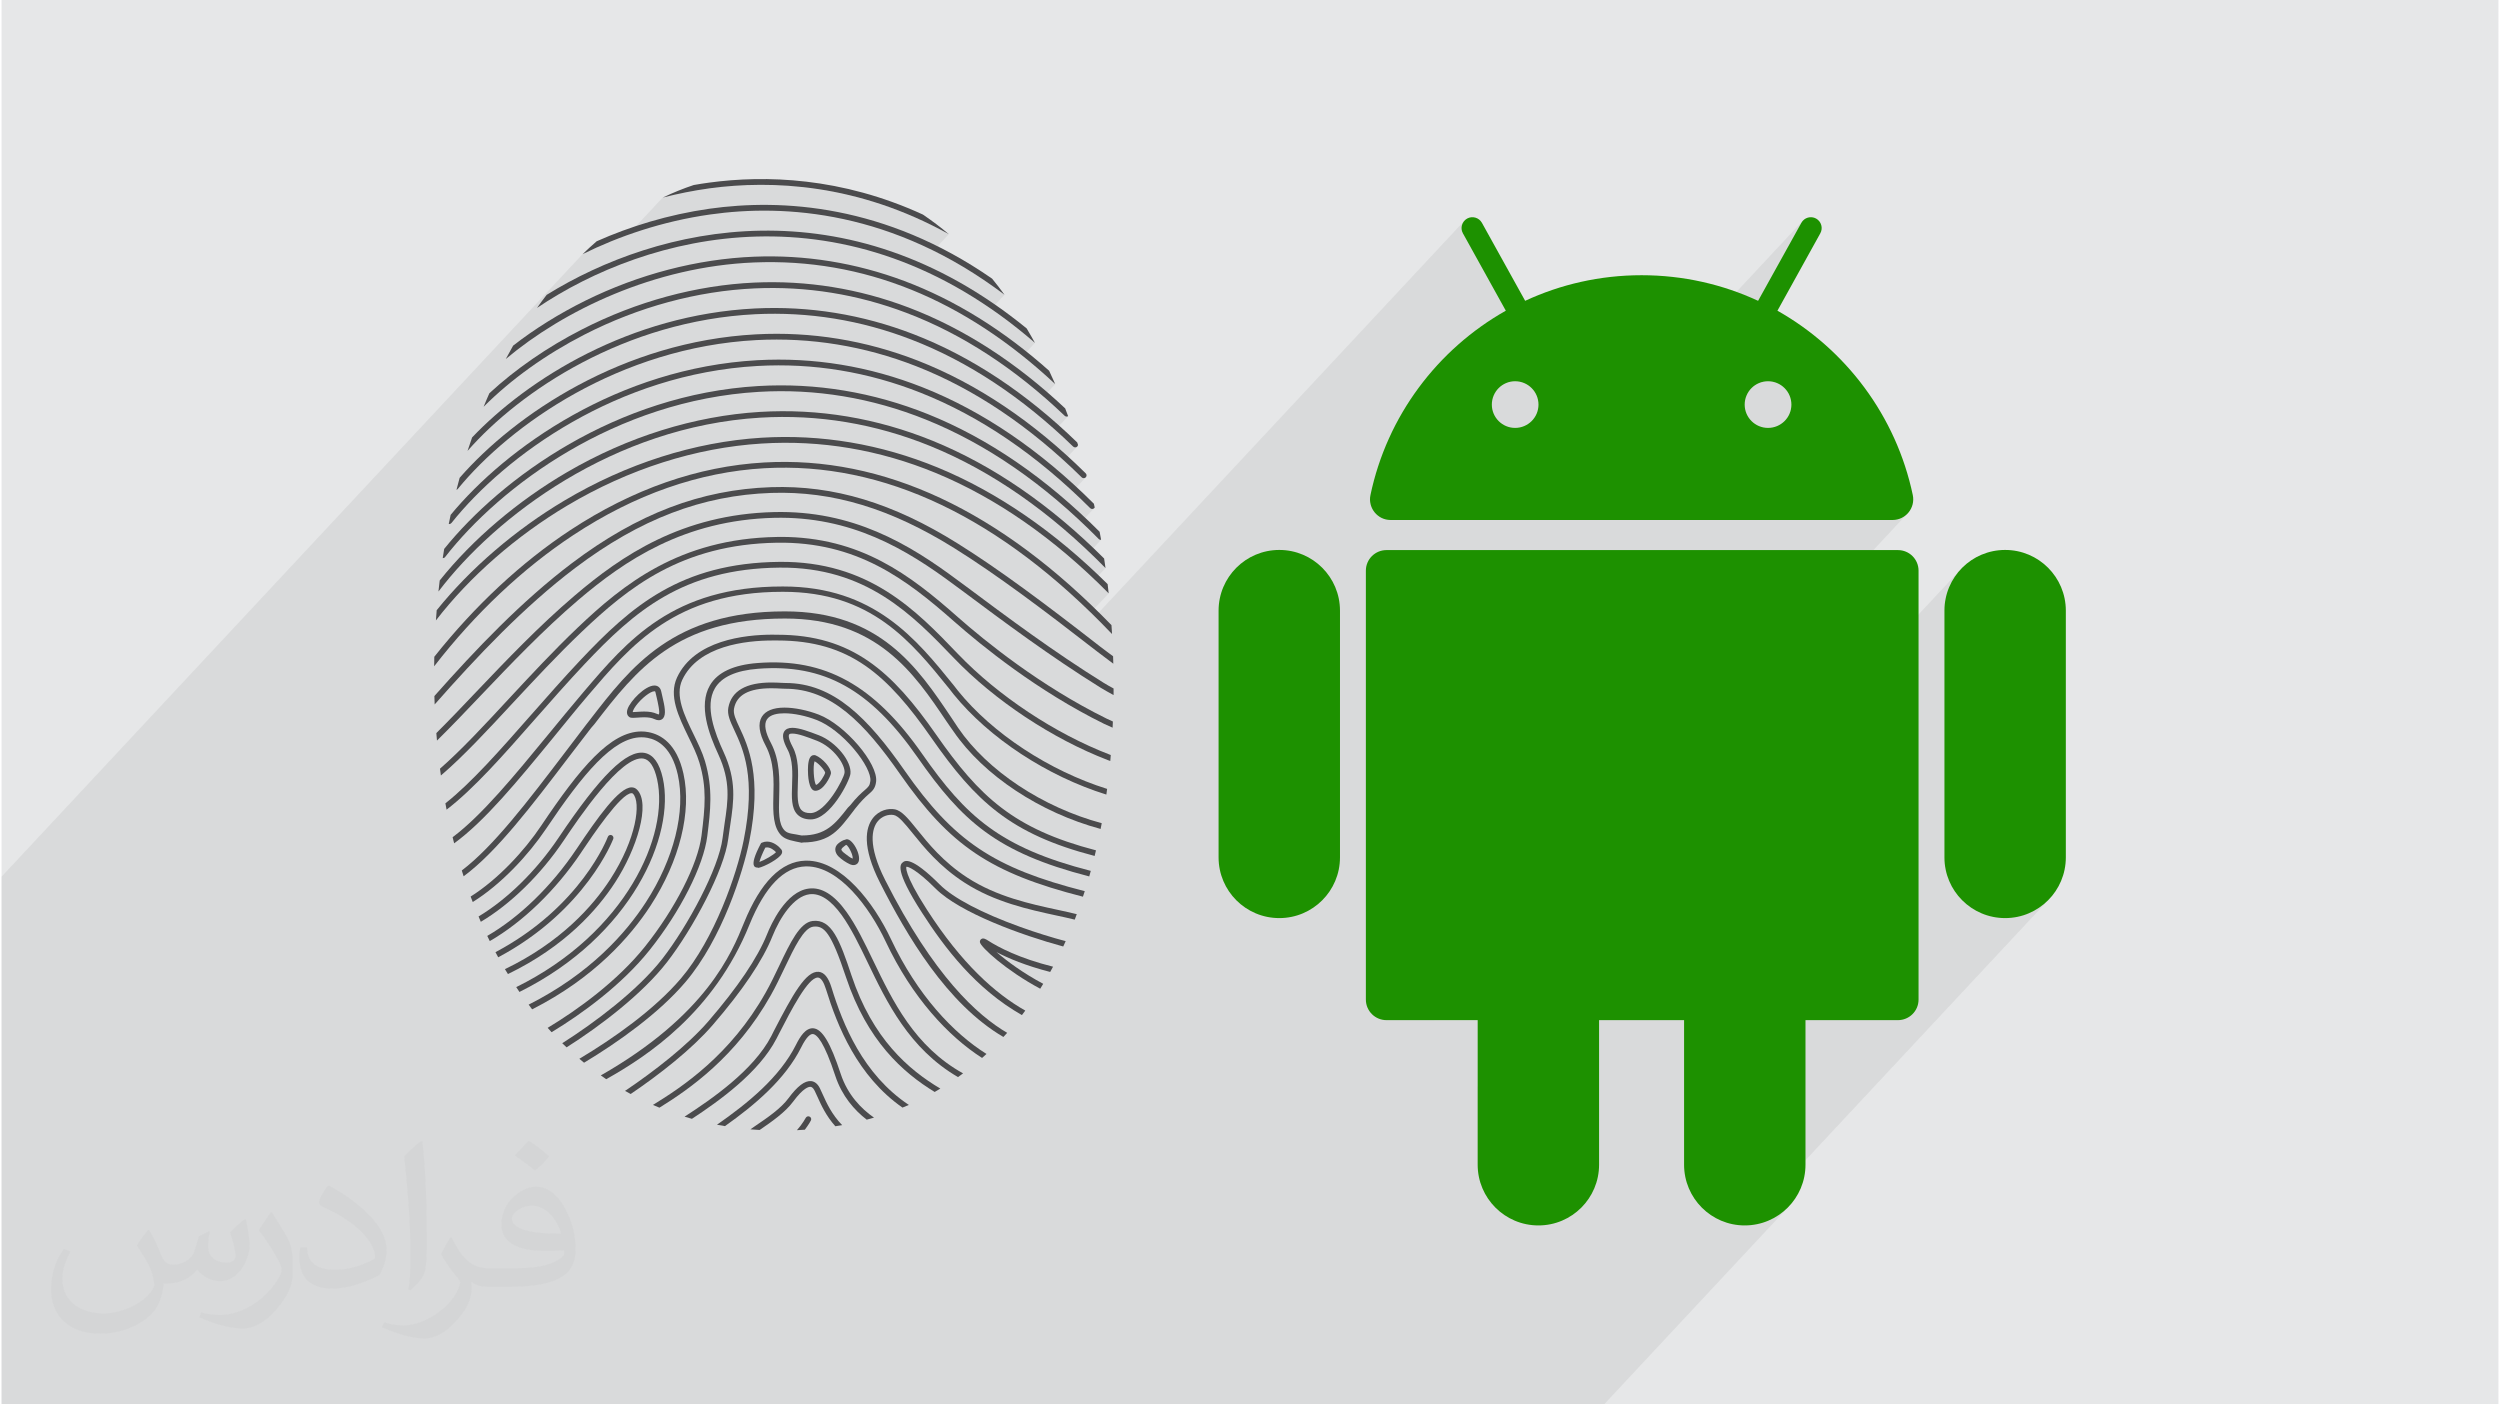 <?xml version="1.0" encoding="UTF-8"?>
<!DOCTYPE svg PUBLIC "-//W3C//DTD SVG 1.0//EN" "http://www.w3.org/TR/2001/REC-SVG-20010904/DTD/svg10.dtd">
<!-- Creator: CorelDRAW 2017 -->
<svg xmlns="http://www.w3.org/2000/svg" xml:space="preserve" width="356px" height="200px" version="1.0" shape-rendering="geometricPrecision" text-rendering="geometricPrecision" image-rendering="optimizeQuality" fill-rule="evenodd" clip-rule="evenodd"
viewBox="0 0 35600 20025"
 xmlns:xlink="http://www.w3.org/1999/xlink">
 <g id="Layer_x0020_1">
  <g id="_2384790638448">
   <path fill="#E6E7E8" d="M0 0l35600 0 0 20025 -35600 0 0 -20025z"/>
   <path fill="#373435" fill-opacity="0.078" d="M25679 3151l-3979 4263 -1200 0 1316 -1410 41 -49 30 -57 20 -62 6 -67 -6 -68 -20 -62 -30 -56 -41 -50 -49 -40 -57 -31 -62 -20 -68 -6 -67 6 -62 20 -57 31 -49 40 -1706 1828 -17 -11 -45 -45 -35 -53 -22 -61 -9 -64 6 -68 50 -210 61 -204 72 -201 82 -195 34 -71 1631 -1748 -612 -1104 -12 -28 -6 -30 0 -30 5 -29 11 -28 16 -25 -5260 5636 -55 -54 -5 -5 256 -273 -147 -145 -52 -50 154 -165 -147 -147 -82 -79 166 -178 -5 0 -4 0 -5 0 -5 -2 -4 -1 -4 -3 -4 -3 -4 -3 -145 -144 -102 -97 186 -200 -1 1 -1 1 -7 5 -7 4 -7 2 -8 1 -8 -1 -8 -2 -7 -4 -6 -5 -143 -139 -107 -100 187 -200 -7 5 -7 4 -7 2 -8 1 -8 -1 -8 -2 -7 -4 -6 -5 -139 -134 -113 -104 189 -201 -7 5 -7 4 -7 2 -8 1 -8 -1 -8 -2 -7 -3 -7 -6 -135 -129 -119 -108 183 -196 -6 3 -6 2 -7 1 -6 0 -7 -2 -6 -2 -6 -3 -6 -5 -132 -124 -134 -119 -34 -30 166 -178 -122 -112 -123 -108 -124 -105 -95 -76 175 -187 -252 -209 -253 -191 -119 -82 190 -204 -148 -110 -149 -102 -147 -97 -148 -91 -147 -85 -146 -79 -128 -65 219 -235 -242 -127 -241 -113 -238 -99 -235 -84 -232 -73 -228 -60 -224 -48 -220 -38 -215 -29 -209 -19 -204 -11 -198 -2 -191 3 -185 11 -177 15 -170 20 -86 13 -86 13 -85 15 -84 16 -83 17 -83 18 -82 20 -81 20 -498 533 -20 7 -109 41 -108 43 -105 44 -103 45 -101 47 -99 47 -8284 8876 0 31 0 39 0 173 0 79 0 96 0 141 0 105 0 261 0 80 0 40 0 3 0 130 0 130 0 3 0 73 0 44 0 5 0 8 0 248 0 12 0 102 0 8 0 1 0 18 0 241 0 17 0 102 0 8 0 1 0 19 0 231 0 21 0 101 0 36 0 0 0 132 0 88 0 20 0 99 0 36 0 134 0 236 0 79 0 43 0 22 0 57 0 55 0 256 0 16 0 146 0 11 0 108 0 15 0 106 0 95 0 233 0 60 0 56 0 27 0 130 0 177 0 113 0 112 0 42 0 23 0 37 0 64 0 299 0 22 0 27 0 6 0 19 0 22 0 13 0 33 0 1 0 52 0 303 0 6 0 20 0 31 0 35 0 4 0 22 0 55 0 33 0 88 0 155 0 4 0 4 0 63 0 10 0 49 0 27 0 104 0 62 0 21 0 28 0 29 0 44 0 0 0 16 0 31 0 75 0 62 0 20 0 14 0 20 0 17 0 41 0 21 0 6 0 5 0 12 0 13 0 0 0 37 0 9 15 0 3 0 14 0 24 0 11 0 101 0 16 0 5 0 55 0 6 0 14 0 36 0 6 0 12 0 13 0 7 0 22 0 40 0 10 0 62 0 21 0 22 0 15 0 29 0 26 0 22 0 20 0 45 0 18 0 17 0 5 0 75 0 8 0 9 0 3 0 21 0 20 0 25 0 13 0 10 0 11 0 12 0 78 0 2 0 5 0 19 0 7 0 56 0 4 0 1 0 27 0 12 0 133 0 55 0 65 0 26 0 20 0 16 0 1 0 24 0 22 0 76 0 24 0 60 0 31 0 6 0 1 0 66 0 28 0 9 0 76 0 25 0 71 0 36 0 55 0 70 0 42 0 26 0 5 0 2 0 3 0 74 0 29 0 6 0 34 0 61 0 82 0 13 0 11 0 18 0 50 0 1 0 6 0 92 0 14 0 48 0 31 0 7 0 7 0 84 0 16 0 28 0 9 0 19 0 83 0 5 0 20 0 10 0 13 0 6 0 13 0 26 0 43 0 23 0 21 0 97 0 33 0 22 0 3 0 20 0 51 0 4 0 42 0 10 0 3 0 3 0 5 0 4 0 40 0 20 0 29 0 21 0 3 0 18 0 0 0 3 0 7 0 6 0 0 0 40 0 61 0 0 0 5 0 5 0 38 0 83 0 38 0 2 0 10 0 5 0 5 0 16 0 32 0 26 0 4 0 50 0 20 0 27 0 6 0 0 0 1 0 2 0 7 0 3 0 6 0 22 0 5 0 5 0 57 0 9 0 7 0 26 0 18 0 13 0 15 0 61 0 11 0 28 0 25 0 17 0 39 0 37 0 43 0 7 0 6 0 7 0 9 0 1 0 4 0 4 0 0 0 2 0 15 0 13 0 7 0 60 0 0 0 15 0 0 0 107 0 34 0 3 0 15 0 0 0 2 0 19 0 66 0 2 0 12 0 12 0 54 0 35 0 13 0 62 0 49 0 32 0 2 0 51 0 85 0 28 0 16 0 39 0 101 0 11 0 1 0 16 0 35 0 51 0 62 0 50 0 3 0 108 0 1 0 48 0 5 0 33 0 47 0 1 0 30 0 59 0 22 0 74 0 37 0 95 0 34 0 21 0 35 0 5 0 17 0 5 0 0 0 15 0 49 0 35 0 29 0 6 0 27 0 3 0 9 0 15 0 97 0 23 0 5 0 46 0 58 0 122 0 116 0 13 0 6 0 6 0 41 0 47 0 1 0 18 0 44 0 108 0 1 0 97 0 25 0 98 0 14 0 1 0 38 0 84 0 23 0 1 0 23 0 144 0 47 0 24 0 132 0 19 0 63 0 19 0 18 0 70 0 125 0 52 0 12 0 63 0 14 0 39 0 69 0 118 0 47 0 54 0 93 0 103 0 37 0 13 0 81 0 4 0 23 0 63 0 2 0 10 0 16 0 536 0 6 0 135 0 287 0 1068 0 144 0 174 0 376 0 93 0 123 0 1728 0 567 0 561 0 126 0 613 0 889 0 318 0 525 0 192 0 1019 0 655 0 375 0 516 0 186 0 191 0 1127 0 127 0 43 0 375 0 2 0 376 0 2620 -2807 -129 106 -147 80 -162 50 -175 18 -2 0 4327 -4636 -128 106 -147 79 -163 51 -174 18 -175 -18 -162 -51 -148 -79 -128 -106 -105 -128 -80 -147 -51 -163 -17 -174 0 -3517 17 -175 51 -162 80 -147 105 -128 -6908 7402 0 -952 -613 0 6757 -7240 -45 45 -54 34 -61 22 -68 8 -2856 0 1316 -1410 40 -49 31 -57 19 -62 7 -67 -7 -68 -19 -62 -31 -56 -40 -50 -50 -40 -56 -31 -63 -20 -67 -6 -67 6 -62 20 -57 31 -49 40 -1755 1881 -1068 0 2916 -3125 617 -1112 18 -26z"/>
   <g>
    <g>
     <path fill="#4B4B4D" fill-rule="nonzero" d="M9427 2817c215,-55 439,-100 670,-132 884,-119 2111,-68 3409,654 -119,-101 -243,-194 -370,-280 -1163,-534 -2246,-564 -3050,-455 -73,10 -145,21 -217,34 -151,50 -298,110 -442,179z"/>
     <path fill="#4B4B4D" fill-rule="nonzero" d="M8284 3624c520,-257 1139,-470 1820,-566 1062,-151 2611,-54 4196,1145 -57,-79 -116,-156 -177,-230 -1527,-1060 -3003,-1142 -4030,-997 -590,84 -1133,253 -1608,464 -68,59 -135,120 -201,184z"/>
     <path fill="#4B4B4D" fill-rule="nonzero" d="M7635 4390c1564,-1055 4418,-1824 7099,499 -39,-70 -78,-139 -118,-206 -2564,-2095 -5259,-1463 -6844,-479 -47,60 -92,122 -137,186z"/>
     <path fill="#4B4B4D" fill-rule="nonzero" d="M7189 5119c824,-693 2121,-1319 3541,-1377 1551,-63 2994,521 4293,1735 -29,-64 -58,-128 -87,-191 -649,-578 -1343,-1009 -2065,-1280 -691,-259 -1413,-376 -2144,-346 -810,33 -1641,250 -2404,627 -373,185 -723,403 -1029,641 -35,63 -70,126 -105,191z"/>
     <path fill="#4B4B4D" fill-rule="nonzero" d="M6873 5800c386,-388 888,-748 1441,-1031 768,-393 1606,-620 2423,-657 739,-34 1469,84 2168,350 791,300 1549,794 2252,1466 14,14 35,15 50,6 -13,-37 -28,-75 -42,-111 -698,-657 -1448,-1140 -2231,-1438 -710,-270 -1450,-390 -2201,-356 -829,38 -1678,269 -2456,667 -496,253 -952,569 -1322,911 -28,64 -56,128 -82,193z"/>
     <path fill="#4B4B4D" fill-rule="nonzero" d="M6644 6429c747,-854 2247,-1856 4104,-1949 757,-37 1505,84 2222,361 810,312 1587,826 2308,1526 17,16 43,16 59,0 6,-7 10,-15 11,-24 -4,-11 -7,-22 -11,-33l-1 -2c-730,-708 -1516,-1228 -2336,-1544 -728,-281 -1488,-404 -2257,-366 -1783,89 -3242,1006 -4034,1839 -22,64 -44,128 -65,192z"/>
     <path fill="#4B4B4D" fill-rule="nonzero" d="M6486 6984c8,-3 15,-7 20,-14 748,-913 2310,-2017 4255,-2121 775,-41 1541,84 2276,371 829,324 1624,858 2363,1586 16,16 42,16 58,0 16,-16 16,-42 -1,-58 -746,-737 -1550,-1276 -2390,-1605 -746,-291 -1523,-418 -2310,-376 -1898,101 -3437,1142 -4226,2046 -16,57 -30,113 -45,171z"/>
     <path fill="#4B4B4D" fill-rule="nonzero" d="M6376 7471c2,1 4,1 7,1 12,0 24,-6 32,-16 767,-962 2369,-2126 4363,-2238 792,-45 1575,84 2327,382 848,336 1660,889 2416,1645 16,16 42,16 58,0 3,-3 5,-6 7,-10 -4,-17 -8,-35 -12,-53 -762,-761 -1582,-1319 -2438,-1658 -764,-303 -1559,-433 -2363,-388 -1976,111 -3574,1242 -4370,2205 -10,43 -19,87 -27,130z"/>
     <path fill="#4B4B4D" fill-rule="nonzero" d="M6290 7958l1 0c12,0 25,-5 33,-16 787,-1011 2430,-2235 4472,-2355 809,-48 1610,85 2379,394 865,347 1695,920 2467,1703 9,10 23,14 35,12 -7,-38 -14,-76 -21,-114 -767,-769 -1591,-1333 -2450,-1678 -781,-313 -1594,-448 -2415,-400 -2025,119 -3664,1310 -4480,2322 -7,44 -14,88 -21,132z"/>
     <path fill="#4B4B4D" fill-rule="nonzero" d="M6229 8433c1,-2 3,-3 4,-4 807,-1062 2492,-2347 4583,-2474 826,-50 1643,86 2429,406 874,356 1713,941 2495,1739 -6,-46 -13,-92 -20,-137 -767,-766 -1589,-1330 -2444,-1678 -797,-324 -1627,-463 -2465,-412 -931,57 -1880,353 -2745,857 -706,412 -1348,957 -1819,1546 -6,52 -12,104 -18,157z"/>
     <path fill="#4B4B4D" fill-rule="nonzero" d="M6193 8846c482,-625 1145,-1205 1875,-1639 873,-519 1830,-825 2769,-883 843,-53 1677,88 2479,418 863,356 1693,933 2469,1718 -5,-44 -10,-88 -15,-132 -763,-755 -1577,-1313 -2422,-1662 -814,-335 -1661,-478 -2516,-425 -952,60 -1922,369 -2806,895 -701,417 -1341,967 -1822,1564 -4,49 -7,97 -11,146z"/>
     <path fill="#4B4B4D" fill-rule="nonzero" d="M6168 9500c585,-756 1269,-1400 1986,-1872 878,-579 1794,-899 2722,-952 1700,-97 3368,698 4957,2364 -2,-42 -5,-84 -8,-127 -1587,-1636 -3252,-2417 -4953,-2319 -943,54 -1873,379 -2764,965 -697,459 -1362,1079 -1938,1805 -1,45 -2,90 -2,136z"/>
     <path fill="#4B4B4D" fill-rule="nonzero" d="M6175 10044c609,-690 1272,-1393 2005,-1947 922,-696 1811,-1036 2796,-1069 875,-29 1705,223 2615,792 596,373 1242,857 2028,1468 39,30 79,60 118,89 39,29 78,58 114,86 -1,-35 -2,-70 -3,-106 -20,-15 -41,-31 -62,-46 -39,-29 -78,-58 -117,-88 -787,-613 -1435,-1098 -2035,-1473 -923,-578 -1769,-834 -2661,-804 -1003,34 -1906,378 -2843,1085 -716,541 -1363,1221 -1959,1893 1,40 3,80 4,120z"/>
     <path fill="#4B4B4D" fill-rule="nonzero" d="M6208 10559c196,-192 404,-411 622,-640 419,-440 893,-938 1395,-1366 660,-561 1507,-1138 2790,-1170 1096,-26 1883,445 2571,958l113 83c588,439 1255,936 1971,1381 57,35 115,67 170,97l15 8c0,-31 0,-62 0,-94 -47,-25 -95,-52 -142,-81 -713,-443 -1378,-939 -1965,-1377l-113 -83c-699,-522 -1501,-1001 -2622,-974 -1309,32 -2171,619 -2841,1190 -506,430 -982,930 -1402,1371 -199,210 -391,411 -571,590 2,36 5,72 9,107z"/>
     <path fill="#4B4B4D" fill-rule="nonzero" d="M6264 11057c317,-271 664,-644 1027,-1036 314,-337 638,-686 979,-1011 663,-631 1424,-1249 2784,-1272 1140,-18 1845,521 2528,1123 390,344 1185,991 2139,1460 40,19 81,37 120,54 2,-29 3,-58 4,-88 -29,-12 -58,-26 -87,-40 -946,-465 -1735,-1106 -2122,-1447 -683,-604 -1391,-1145 -2526,-1145 -19,0 -38,0 -57,1 -1390,23 -2194,680 -2840,1294 -343,327 -668,677 -982,1015 -346,374 -677,730 -980,995 4,32 8,65 13,97z"/>
     <path fill="#4B4B4D" fill-rule="nonzero" d="M15802 10760c-782,-301 -1591,-837 -2165,-1435 -596,-622 -1272,-1326 -2545,-1314 -1415,14 -2122,642 -2837,1399 -244,259 -482,530 -713,792 -431,490 -842,958 -1214,1252 5,30 11,60 17,90 388,-297 813,-780 1259,-1288 230,-261 468,-532 711,-790 702,-743 1395,-1359 2778,-1373 1238,-12 1900,680 2485,1289 581,606 1402,1150 2194,1455 12,4 24,9 36,13 3,-28 5,-57 7,-85 -4,-2 -9,-3 -13,-5z"/>
     <path fill="#4B4B4D" fill-rule="nonzero" d="M15763 11248c-824,-259 -1632,-788 -2125,-1397l-60 -77c-534,-661 -1139,-1412 -2434,-1412 -4,0 -8,0 -12,0 -1558,0 -2207,769 -2835,1505 -170,200 -339,407 -503,606 -483,588 -945,1151 -1363,1464 7,29 14,58 22,87 435,-315 909,-892 1404,-1496 164,-200 333,-411 503,-610 616,-722 1252,-1480 2772,-1480 4,0 9,0 13,0 1254,0 1821,706 2369,1384l60 77c506,624 1335,1168 2178,1430 4,-27 8,-54 11,-81z"/>
     <path fill="#4B4B4D" fill-rule="nonzero" d="M15686 11737c-840,-226 -1628,-745 -2047,-1359 -33,-48 -66,-100 -99,-149 -475,-707 -1014,-1512 -2369,-1512 -2,0 -3,0 -5,0 -1586,0 -2193,789 -2780,1550l-47 60c-106,137 -213,279 -316,415 -516,678 -1011,1328 -1461,1669 9,27 17,55 26,83 469,-345 973,-1008 1500,-1701 104,-136 211,-276 317,-413l46 -53c601,-780 1169,-1508 2715,-1508 2,0 3,0 5,0 1311,0 1837,775 2301,1465 33,50 66,94 99,142 430,630 1239,1162 2099,1393 5,-27 10,-54 16,-82z"/>
     <path fill="#4B4B4D" fill-rule="nonzero" d="M9428 11095c-48,-215 -135,-336 -259,-360 -255,-48 -633,324 -1225,1206 -320,477 -738,883 -1143,1126 10,25 21,50 32,76 420,-249 851,-667 1180,-1156 204,-304 825,-1230 1141,-1171 88,17 153,117 193,297 175,788 -438,2186 -2009,2961 15,23 31,46 46,69 1602,-796 2224,-2234 2044,-3048z"/>
     <path fill="#4B4B4D" fill-rule="nonzero" d="M9255 12910c413,-637 588,-1340 467,-1880 -95,-429 -323,-558 -497,-591 -34,-7 -68,-10 -102,-10 -439,0 -873,514 -1429,1344 -243,362 -617,765 -1006,1010 10,26 20,52 30,78 405,-252 793,-669 1044,-1042 527,-785 959,-1307 1361,-1307 29,0 58,2 87,8 150,28 346,142 432,527 115,520 -55,1200 -456,1818 -284,438 -796,1018 -1671,1459 16,22 33,45 50,67 884,-448 1401,-1036 1690,-1481zm-2294 508c468,-270 939,-721 1303,-1263l6 -10c154,-229 561,-836 713,-836 8,0 13,2 19,7 118,119 53,641 -323,1221 -249,383 -705,896 -1502,1281 14,23 28,47 43,70 810,-392 1274,-915 1528,-1307 311,-479 510,-1125 312,-1323 -21,-21 -47,-32 -77,-32 -180,0 -485,431 -781,873l-7 10c-356,531 -815,972 -1270,1235 12,25 24,50 36,74z"/>
     <path fill="#4B4B4D" fill-rule="nonzero" d="M8722 11960c7,-22 -4,-45 -25,-53 -21,-8 -45,3 -53,25 -4,11 -376,993 -1602,1644 13,25 26,49 39,73 1253,-668 1636,-1678 1641,-1689z"/>
     <path fill="#4B4B4D" fill-rule="nonzero" d="M15530 12417c-1297,-334 -1779,-774 -2404,-1668 -686,-982 -1387,-1370 -2345,-1296 -344,26 -573,133 -681,318 -168,287 -13,699 119,984 179,389 140,654 89,991 -9,65 -19,133 -28,204 -54,431 -495,1251 -857,1718 -349,449 -961,909 -1429,1206 21,20 42,39 62,59 473,-300 1077,-757 1432,-1215 368,-475 818,-1314 873,-1758 9,-70 19,-137 29,-201 50,-337 93,-628 -96,-1038 -124,-269 -272,-655 -123,-908 94,-160 301,-254 616,-278 938,-72 1596,293 2272,1261 636,912 1128,1360 2449,1700 7,-26 14,-53 22,-79z"/>
     <path fill="#4B4B4D" fill-rule="nonzero" d="M15604 12124c-1175,-306 -1660,-764 -2277,-1647 -630,-904 -1203,-1427 -2266,-1427l-20 0c-13,0 -28,-1 -46,-1 -403,0 -1116,80 -1364,610 -122,262 22,558 161,845 64,130 123,253 158,370 107,362 81,631 30,1038 -51,408 -375,1044 -806,1584 -392,491 -962,903 -1388,1159 19,21 38,42 56,62 431,-260 1002,-675 1397,-1170 439,-550 770,-1203 823,-1625 45,-362 84,-674 -33,-1071 -37,-124 -101,-255 -163,-383 -131,-269 -266,-548 -161,-774 230,-489 907,-562 1290,-562 18,0 33,0 45,0l23 0c1030,0 1567,489 2197,1392 629,901 1124,1368 2325,1680 7,-27 13,-53 19,-80zm-7299 3028c484,-291 1067,-704 1445,-1149 526,-619 825,-1581 910,-2003 188,-929 -17,-1366 -139,-1628 -53,-113 -91,-194 -78,-267 36,-197 211,-292 534,-292 55,0 103,3 142,5 24,1 44,2 57,2 652,0 1124,486 1634,1216 712,1020 1287,1412 2608,1749 9,-26 17,-52 26,-79 -1302,-331 -1867,-716 -2567,-1717 -524,-751 -1014,-1251 -1701,-1251 -12,0 -30,-1 -53,-2 -37,-2 -89,-5 -146,-5 -364,0 -571,121 -615,359 -18,99 27,195 84,317 126,269 316,675 134,1577 -97,482 -415,1404 -893,1966 -378,445 -966,858 -1449,1146 22,19 45,38 67,56z"/>
     <path fill="#4B4B4D" fill-rule="nonzero" d="M14043 15027c-473,-296 -987,-841 -1361,-1635 -245,-520 -705,-1121 -1202,-1121 -6,0 -11,0 -17,0 -347,9 -642,307 -877,885 -176,433 -535,1317 -2042,2177 25,18 51,36 77,54 594,-333 1537,-956 2041,-2200 221,-545 492,-825 803,-834 5,0 10,0 15,0 459,0 893,576 1127,1074 376,797 892,1349 1373,1657 21,-19 42,-38 63,-57z"/>
     <path fill="#4B4B4D" fill-rule="nonzero" d="M13709 15304c-693,-385 -1003,-1030 -1283,-1610 -124,-257 -240,-498 -380,-693 -174,-243 -354,-355 -535,-332 -328,39 -540,509 -597,652 -135,336 -417,754 -838,1242 -300,346 -771,711 -1187,991 27,15 54,30 81,44 412,-279 872,-639 1168,-982 427,-494 714,-920 852,-1265 109,-272 306,-573 531,-601 149,-18 303,83 459,299 135,189 250,427 372,680 267,556 588,1223 1285,1628 24,-17 48,-35 72,-53z"/>
     <path fill="#4B4B4D" fill-rule="nonzero" d="M13385 15521c-454,-270 -965,-710 -1266,-1611 -168,-505 -285,-812 -555,-779 -182,22 -318,307 -475,636 -62,129 -125,263 -195,386 -501,891 -1193,1347 -1607,1601 31,13 62,27 93,39 425,-263 1094,-725 1586,-1600 71,-125 135,-260 197,-390 141,-295 274,-574 411,-591 153,-18 252,78 467,724 301,902 806,1354 1263,1633 27,-16 54,-32 81,-48z"/>
     <path fill="#4B4B4D" fill-rule="nonzero" d="M9003 10235c16,0 36,-1 60,-3 30,-2 64,-5 99,-5 62,0 109,8 144,25 24,11 45,17 64,17 26,0 49,-11 64,-30 43,-55 22,-164 -13,-312 -6,-25 -12,-49 -16,-70 -11,-52 -47,-83 -97,-83 -131,0 -343,218 -383,336 -22,65 5,98 23,112 16,12 35,13 55,13zm42 -173l0 0c76,-104 206,-206 263,-206 8,0 13,0 16,18 5,21 10,45 17,72 15,64 50,216 30,240 0,0 -7,2 -30,-9 -46,-21 -104,-32 -179,-32 -38,0 -75,3 -105,5 -24,2 -45,3 -58,3 1,-12 10,-42 46,-91z"/>
     <path fill="#4B4B4D" fill-rule="nonzero" d="M12936 15754c-654,-435 -941,-1147 -1103,-1675 -44,-143 -104,-216 -183,-223 -181,-16 -370,324 -639,844l-36 72c-253,488 -851,900 -1237,1149 35,11 70,21 105,31 392,-257 956,-661 1205,-1142l37 -72c174,-338 412,-800 552,-800 2,0 4,0 5,0 41,4 80,62 112,165 163,529 448,1239 1091,1689 31,-12 61,-25 91,-38z"/>
     <path fill="#4B4B4D" fill-rule="nonzero" d="M12439 15935c-182,-127 -375,-324 -474,-622 -147,-447 -264,-642 -392,-652 -110,-7 -189,121 -246,235 -232,464 -688,835 -1127,1140 38,7 76,14 114,20 427,-302 859,-667 1087,-1123 80,-161 135,-192 166,-190 58,5 161,111 320,596 96,290 273,490 448,625 35,-9 70,-19 104,-29z"/>
     <path fill="#4B4B4D" fill-rule="nonzero" d="M11985 16042c-149,-154 -221,-314 -277,-438 -15,-32 -29,-63 -42,-91 -31,-61 -73,-94 -125,-99 -89,-7 -194,72 -321,244 -108,147 -302,279 -473,395 -24,17 -48,33 -70,49 43,3 87,6 132,9 172,-118 364,-251 477,-404 146,-197 222,-213 248,-211 8,1 32,3 58,54 13,26 26,56 41,88 54,120 122,271 255,420 33,-5 65,-10 97,-16z"/>
     <path fill="#4B4B4D" fill-rule="nonzero" d="M11522 15921c-20,-11 -45,-3 -56,17 -1,1 -45,85 -126,176 38,-2 75,-4 113,-7 54,-71 84,-126 86,-131 11,-20 3,-45 -17,-55z"/>
     <path fill="#4B4B4D" fill-rule="nonzero" d="M14338 14726c-426,-249 -1048,-814 -1739,-2177 -258,-508 -182,-739 -113,-831 64,-85 163,-110 233,-98 72,13 159,122 270,259 161,199 381,473 740,705 429,278 918,384 1311,469 94,20 181,39 261,59 9,-26 20,-52 29,-78 -83,-21 -174,-40 -273,-62 -386,-83 -867,-187 -1284,-457 -348,-225 -563,-493 -720,-688 -126,-156 -217,-269 -319,-288 -88,-16 -223,9 -314,130 -98,131 -159,397 105,917 380,749 951,1726 1759,2199 19,-19 36,-39 54,-59z"/>
     <path fill="#4B4B4D" fill-rule="nonzero" d="M11405 12019c-3,-1 -6,-1 -10,-2l0 2 10 0z"/>
     <path fill="#4B4B4D" fill-rule="nonzero" d="M12358 11328c59,-51 99,-85 111,-182 32,-258 -441,-812 -817,-957 -163,-63 -346,-100 -490,-100 -160,0 -271,46 -323,132 -57,95 -39,234 55,410 124,234 117,502 110,738 -6,226 -1,425 112,542 64,66 174,80 301,106l0 -5c406,0 530,-194 718,-436l33 -44c87,-110 144,-164 190,-204zm-260 156l0 0 -32 32c-181,233 -313,396 -657,396l-3 0c-113,-26 -192,-20 -241,-71 -89,-91 -84,-272 -78,-480 6,-245 14,-520 -120,-773 -78,-147 -98,-259 -57,-327 45,-76 162,-91 252,-91 135,0 307,36 461,96 168,65 367,220 531,415 153,181 245,360 233,455 -8,66 -27,83 -83,132 -48,41 -114,100 -206,216z"/>
     <path fill="#4B4B4D" fill-rule="nonzero" d="M11653 10483l-6 -2c-128,-49 -272,-104 -372,-104 -56,0 -95,18 -117,54 -32,53 -16,134 48,255 78,147 71,338 65,506 -6,177 -12,329 74,419 45,46 107,72 192,72l1 0c277,0 552,-546 565,-649 22,-177 -205,-456 -450,-551zm366 536l0 0c-11,84 -266,573 -486,574 -60,0 -101,-14 -128,-43 -62,-64 -57,-207 -52,-358 7,-178 14,-380 -75,-546 -67,-126 -55,-165 -49,-174 7,-12 32,-13 46,-13 85,0 227,55 341,99l6 2c240,93 411,344 397,459z"/>
     <path fill="#4B4B4D" fill-rule="nonzero" d="M11607 10770c-8,-3 -15,-4 -23,-4 -25,0 -59,14 -75,82 -10,42 -12,93 -12,128 0,71 7,299 106,299 120,0 217,-209 222,-246 9,-77 -124,-222 -218,-259zm5 422l0 0c-33,-50 -45,-276 -20,-338 69,36 150,138 151,164 -7,34 -81,160 -131,174z"/>
     <path fill="#4B4B4D" fill-rule="nonzero" d="M10730 12348c11,17 29,22 50,22 0,0 0,0 0,0 4,0 8,5 12,4 78,-14 303,-131 333,-206 8,-20 5,-40 -7,-56 -29,-39 -110,-113 -204,-113 -25,0 -49,5 -71,15l-13 6 -6 10c-89,169 -120,274 -94,318zm159 -263l0 0c8,-2 16,-3 25,-3 50,0 101,40 128,68 -33,38 -164,114 -237,140 10,-43 44,-126 84,-205z"/>
     <path fill="#4B4B4D" fill-rule="nonzero" d="M12029 11972c-35,5 -79,37 -97,52 -65,51 -54,131 -1,185 46,46 109,88 168,115 37,17 83,15 110,-19 71,-91 -90,-387 -180,-333zm5 205l0 0c-21,-16 -45,-32 -58,-56 -12,-20 29,-46 42,-58 5,-4 14,-10 23,-17 2,1 4,2 5,2 2,1 6,4 11,8 17,18 29,39 40,60 19,37 40,84 39,126 -37,-12 -71,-43 -102,-65z"/>
     <path fill="#4B4B4D" fill-rule="nonzero" d="M12143 12256c0,0 1,-2 2,-3 -3,1 -1,2 -2,3z"/>
     <path fill="#4B4B4D" fill-rule="nonzero" d="M15172 13419c-192,-51 -417,-120 -647,-203 -548,-197 -956,-412 -1148,-604 -412,-411 -499,-340 -527,-317 -34,27 -125,100 272,716 326,507 767,1088 1426,1462 16,-21 32,-43 48,-64 -428,-243 -906,-667 -1405,-1443 -335,-521 -290,-607 -291,-607 20,-7 141,34 418,311 345,344 1227,665 1819,825 11,-26 23,-51 35,-76z"/>
     <path fill="#4B4B4D" fill-rule="nonzero" d="M14992 13783c-484,-121 -778,-277 -926,-372 -36,-23 -68,-41 -96,-23 -15,9 -23,27 -21,45 9,69 372,403 860,664 14,-23 29,-46 43,-70 -285,-151 -521,-326 -666,-452 169,89 419,194 765,283 14,-25 27,-50 41,-75z"/>
    </g>
    <g>
     <path fill="#1D9100" d="M27038 7843l-7292 0c-162,0 -294,131 -294,293l0 6116c0,162 132,293 294,293l1300 0 0 2061c0,478 388,866 866,866 478,0 865,-388 865,-866l0 -2061 1212 0 0 2061c0,478 387,866 865,866 479,0 866,-388 866,-866l0 -2061 1318 0c162,0 294,-131 294,-293l0 -6116c0,-162 -132,-293 -294,-293z"/>
     <path fill="#1D9100" d="M18218 7841c-479,0 -866,388 -866,866l0 3517c0,478 387,866 866,866 478,0 865,-388 865,-866l0 -3517c0,-478 -387,-866 -865,-866z"/>
     <path fill="#1D9100" d="M28567 7841c-479,0 -866,388 -866,866l0 3517c0,478 387,866 866,866 478,0 865,-388 865,-866l0 -3517c0,-478 -387,-866 -865,-866z"/>
     <path fill="#1D9100" d="M19805 7414l7157 0c187,0 326,-172 288,-355 -237,-1128 -955,-2079 -1930,-2629l611 -1103c42,-75 15,-169 -60,-211 -75,-41 -169,-14 -210,61l-617 1112c-504,-234 -1067,-365 -1661,-365 -593,0 -1156,131 -1660,365l-617 -1113c-42,-74 -136,-101 -210,-60 -75,42 -102,136 -61,210l612 1104c-975,550 -1693,1501 -1930,2629 -38,183 101,355 288,355zm5714 -1645c0,183 -149,332 -333,332 -184,0 -333,-149 -333,-332 0,-184 149,-333 333,-333 184,0 333,149 333,333zm-3939 -333c184,0 333,149 333,333 0,183 -149,332 -333,332 -183,0 -332,-149 -332,-332 0,-184 149,-333 332,-333z"/>
    </g>
   </g>
   <path fill="#373435" fill-opacity="0.031" d="M2102 17538c67,103 111,202 155,311 31,64 48,183 198,183 44,0 107,-14 163,-45 63,-33 111,-82 135,-159l61 -201 145 -72 10 10c-19,76 -24,148 -24,206 0,169 145,233 262,233 68,0 128,-33 128,-95 0,-81 -34,-216 -78,-338 68,-68 136,-136 214,-191l12 6c34,144 53,286 53,381 0,92 -41,195 -75,263 -70,132 -194,237 -344,237 -114,0 -240,-57 -327,-163l-5 0c-83,101 -209,194 -412,194l-63 0c-10,134 -39,229 -82,313 -122,237 -480,404 -817,404 -470,0 -705,-272 -705,-632 0,-223 72,-431 184,-577l92 37c-70,134 -116,261 -116,385 0,338 274,499 591,499 293,0 657,-188 722,-404 -24,-237 -114,-348 -250,-565 42,-72 95,-144 160,-220l13 0zm5414 -1273c99,62 196,136 290,221 -53,74 -118,142 -201,201 -94,-76 -189,-142 -286,-212 66,-74 131,-146 197,-210zm51 925c-160,0 -291,105 -291,183 0,167 320,219 702,217 -48,-196 -215,-400 -411,-400zm-359 894c208,0 390,-6 528,-41 155,-39 286,-118 286,-171 0,-15 0,-31 -5,-46 -87,9 -186,9 -274,9 -281,0 -496,-64 -581,-223 -22,-43 -36,-93 -36,-148 0,-153 65,-303 181,-406 97,-84 204,-138 313,-138 196,0 354,159 463,408 60,136 101,292 101,490 0,132 -36,243 -118,326 -153,148 -434,204 -865,204l-197 0 0 0 -51 0c-106,0 -184,-19 -244,-66l-10 0c2,24 5,49 5,72 0,97 -32,220 -97,319 -192,286 -400,410 -579,410 -182,0 -405,-70 -606,-161l36 -70c66,27 155,45 279,45 325,0 751,-313 804,-617 -12,-25 -33,-58 -65,-93 -94,-113 -155,-208 -211,-307 49,-95 92,-171 134,-239l16 -2c139,282 265,445 546,445l43 0 0 0 204 0zm-1406 299c24,-130 26,-276 26,-412l0 -202c0,-377 -48,-925 -87,-1281 68,-75 163,-161 238,-219l21 6c51,449 64,971 64,1450 0,126 -5,250 -17,340 -8,114 -73,200 -214,332l-31 -14zm-1447 -596c7,177 94,317 397,317 189,0 349,-49 526,-133 31,-15 48,-33 48,-50 0,-111 -84,-257 -228,-391 -138,-126 -322,-237 -494,-311 -58,-25 -77,-52 -77,-76 0,-52 68,-159 123,-235l20 -2c196,103 416,255 579,426 148,157 240,315 240,488 0,128 -39,250 -102,361 -216,109 -446,191 -674,191 -276,0 -465,-129 -465,-434 0,-33 0,-85 12,-151l95 0zm-500 -502l172 278c63,103 121,214 121,391l0 227c0,183 -117,379 -306,572 -147,132 -278,188 -399,188 -180,0 -386,-56 -623,-159l26 -70c76,21 163,37 270,37 341,-2 690,-251 850,-556 19,-35 27,-68 27,-91 0,-35 -20,-74 -34,-109 -87,-165 -184,-315 -291,-453 56,-88 111,-173 172,-257l15 2z"/>
  </g>
 </g>
</svg>
